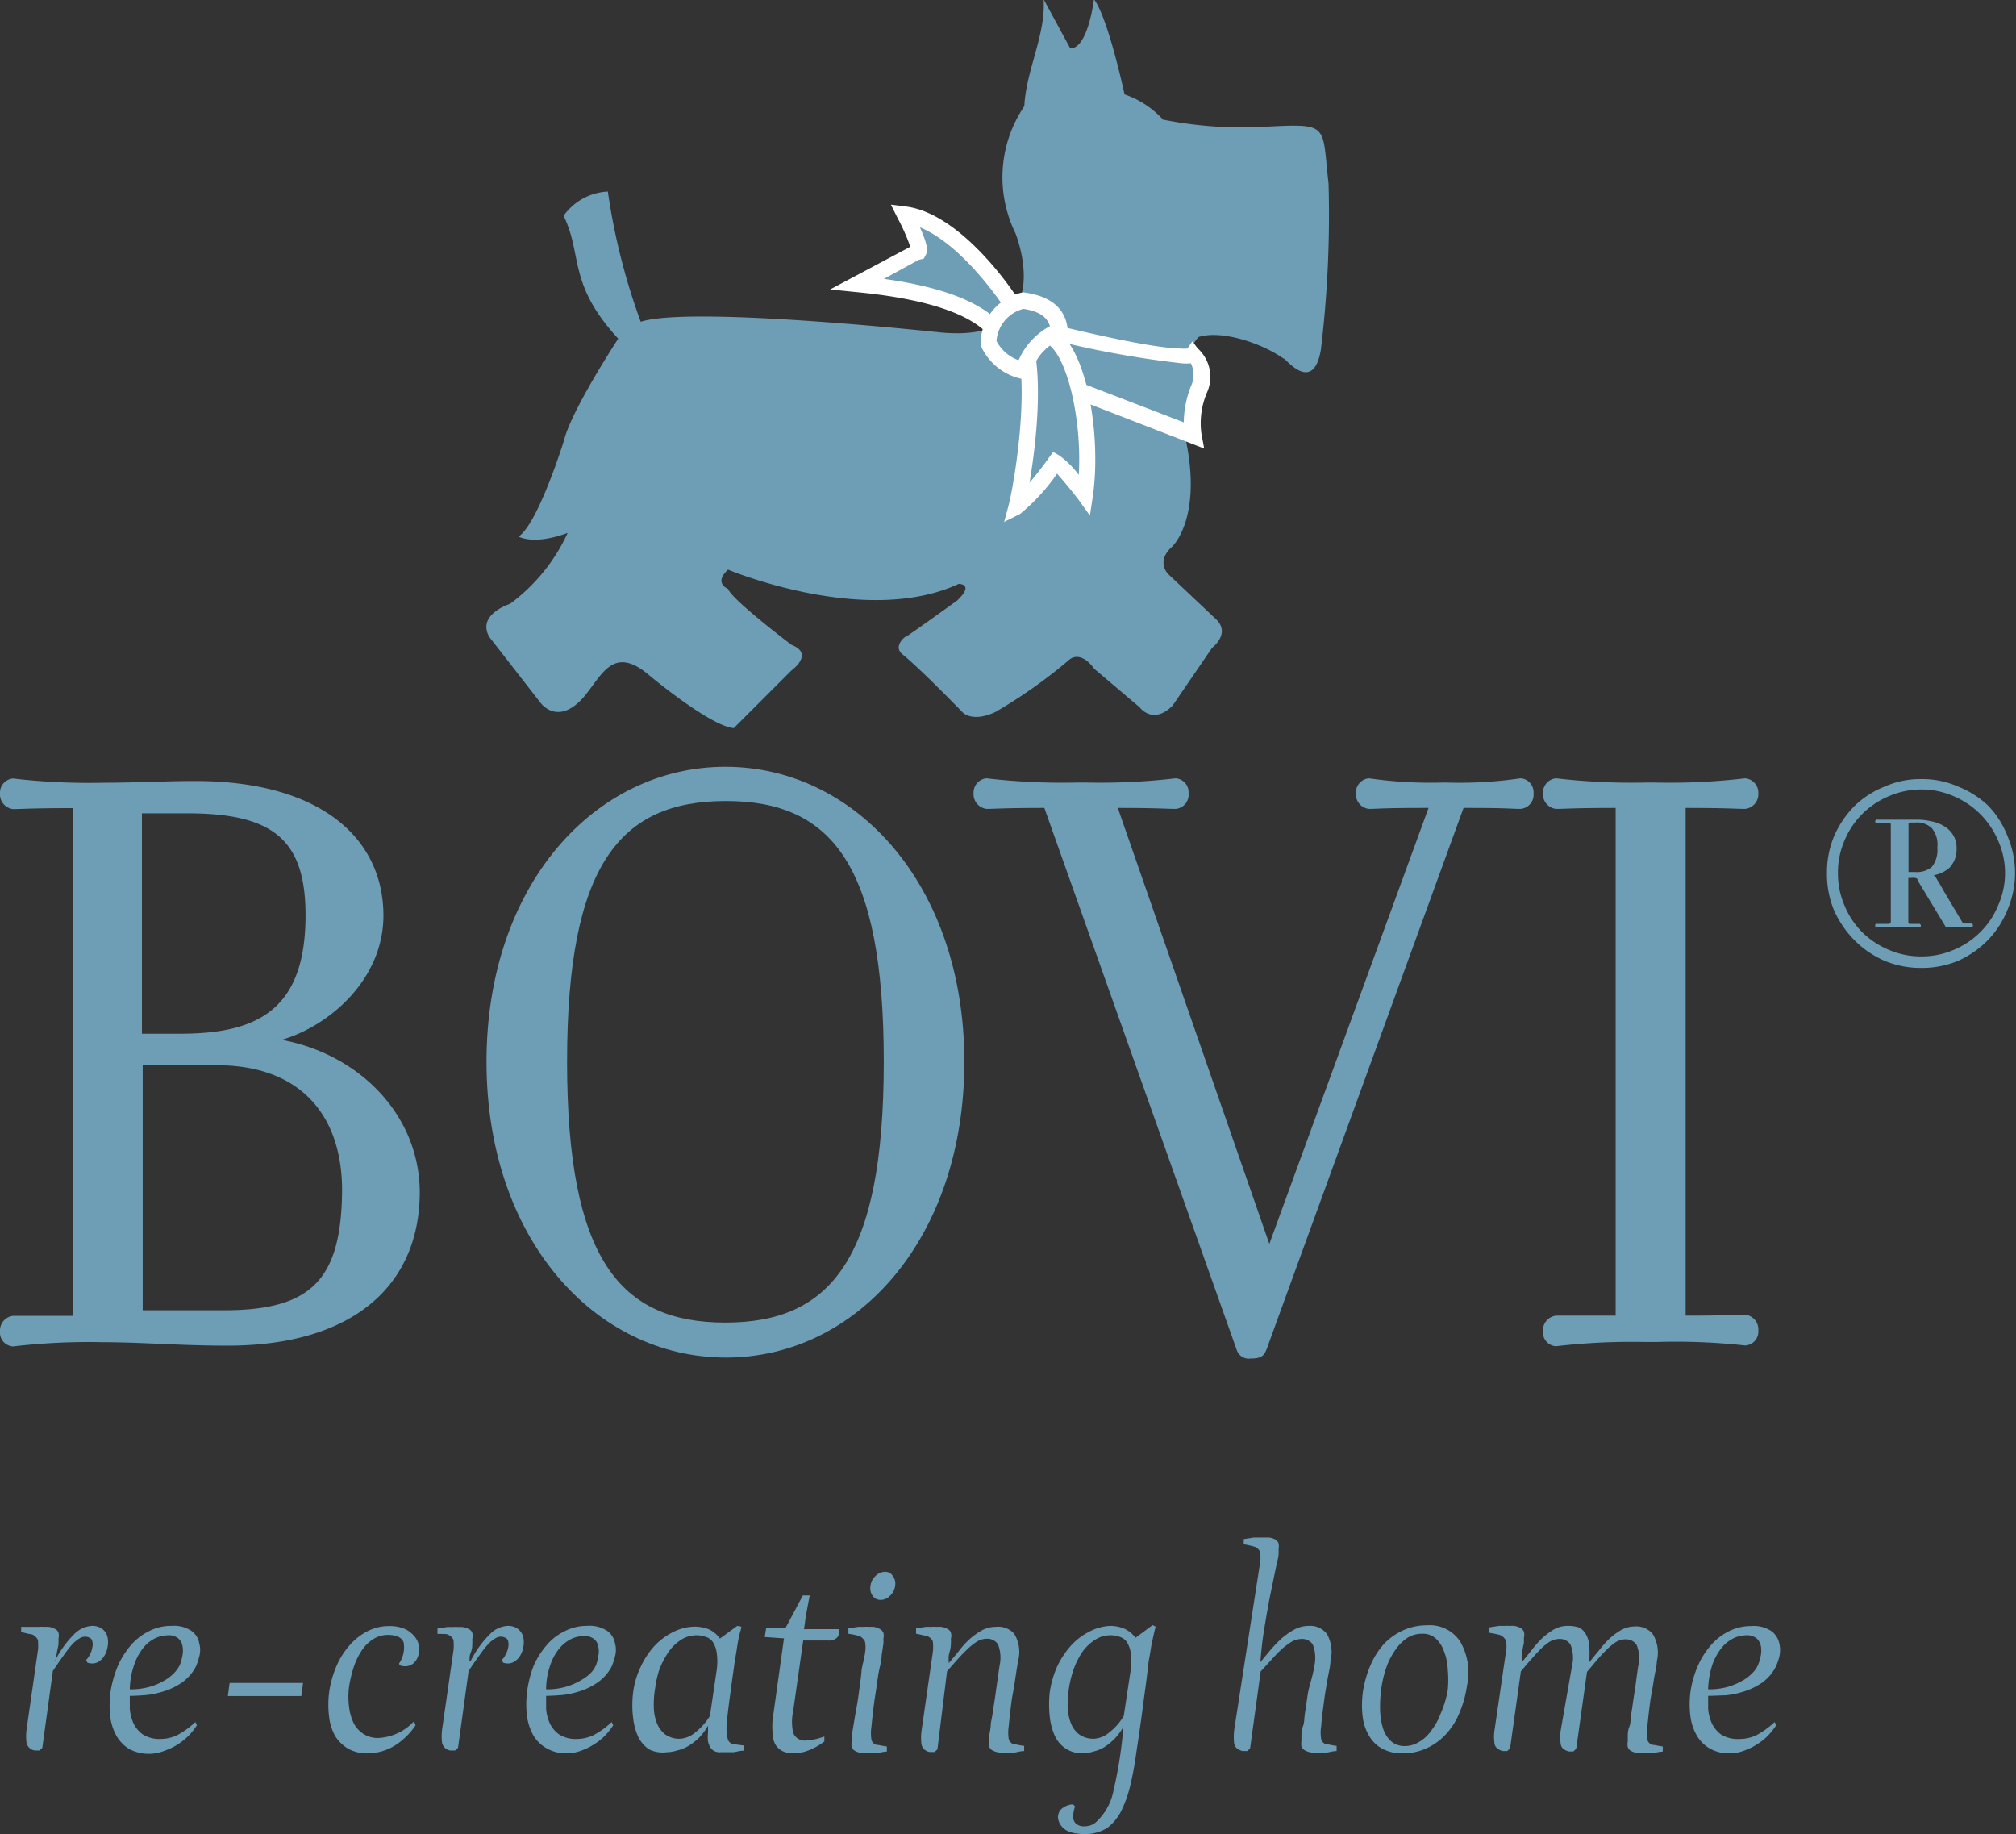 <svg id="Слой_1" data-name="Слой 1" xmlns="http://www.w3.org/2000/svg" viewBox="0 0 104.84 95.37"><rect x="0" y="0" width="104.84" height="95.37" fill="#333333" stroke="none"/><defs><style>.cls-1{fill:#6e9db6;fill-rule:evenodd;}.cls-2{fill:#fff;}.cls-3{fill:none;stroke:#fff;stroke-miterlimit:3.86;stroke-width:0.41px;}</style></defs><path class="cls-1" d="M8.12,88.38a5.22,5.22,0,0,1,1-1.38,1.42,1.42,0,0,1,.9-.42.87.87,0,0,1,.56.17.73.73,0,0,1,.26.41,1.18,1.18,0,0,1,0,.53,1.22,1.22,0,0,1-.19.49.9.9,0,0,1-.36.31.72.72,0,0,1-.5,0l-.06-.14a1,1,0,0,0,.2-.29,1,1,0,0,0,.12-.36.54.54,0,0,0,0-.31.23.23,0,0,0-.16-.2.5.5,0,0,0-.43,0,1.71,1.71,0,0,0-.46.36,5.67,5.67,0,0,0-.47.61c-.17.23-.34.48-.53.76l-.55,4-.15.14H7.06a.51.51,0,0,1-.43-.4,2.76,2.76,0,0,1,0-.68l.6-4.18a2.56,2.56,0,0,0,0-.38.3.3,0,0,0-.1-.24.51.51,0,0,0-.26-.17c-.13,0-.3-.07-.52-.1l0-.28L7,86.63l.31,0a.72.72,0,0,1,.19,0h.12a.84.84,0,0,1,.47.1.32.32,0,0,1,.2.21.5.5,0,0,1,0,.3,1.93,1.93,0,0,1,0,.27c0,.11-.05.26-.08.45s-.05.33-.07.47Z" transform="translate(-5.25 -2.04)"/><path class="cls-1" d="M12,89.88a3.52,3.52,0,0,0,1.1-.15,3.27,3.27,0,0,0,.77-.35,2.2,2.2,0,0,0,.5-.42,1.44,1.44,0,0,0,.25-.39,2.8,2.8,0,0,0,.12-.46,1.34,1.34,0,0,0,0-.49.67.67,0,0,0-.22-.39.79.79,0,0,0-.55-.16,1.6,1.6,0,0,0-.64.15,1.8,1.8,0,0,0-.61.48,2.75,2.75,0,0,0-.48.87A4.08,4.08,0,0,0,12,89.88Zm0,.34v.67a2.3,2.3,0,0,0,.18.73,1.5,1.5,0,0,0,.49.6,1.61,1.61,0,0,0,.95.24,2,2,0,0,0,.87-.21,4.36,4.36,0,0,0,.92-.67l.08.17a3.66,3.66,0,0,1-.44.55,3.24,3.24,0,0,1-1.26.78A2.17,2.17,0,0,1,12,93a1.92,1.92,0,0,1-.67-.66,2.68,2.68,0,0,1-.34-1A5.08,5.08,0,0,1,11,90a5.76,5.76,0,0,1,.38-1.34,4.51,4.51,0,0,1,.68-1.08,3,3,0,0,1,.95-.73,2.47,2.47,0,0,1,1.15-.27,1.65,1.65,0,0,1,1.06.27,1,1,0,0,1,.39.63,1.28,1.28,0,0,1,0,.7,3.3,3.3,0,0,1-.17.51,2.37,2.37,0,0,1-.69.81,3.39,3.39,0,0,1-.91.46,4.69,4.69,0,0,1-1,.22C12.55,90.2,12.26,90.22,12,90.22Z" transform="translate(-5.25 -2.04)"/><polygon class="cls-1" points="11.94 87.51 15.76 87.51 15.67 88.19 11.85 88.19 11.94 87.51"/><path class="cls-1" d="M26.86,91.75a3.6,3.6,0,0,1-1.12,1.08,2.74,2.74,0,0,1-1.36.38,2,2,0,0,1-1-.23,2,2,0,0,1-.68-.64,2.56,2.56,0,0,1-.33-1,5,5,0,0,1,0-1.33,5.31,5.31,0,0,1,.38-1.34,4,4,0,0,1,.68-1.08,3.1,3.1,0,0,1,.93-.73,2.4,2.4,0,0,1,1.12-.27,2,2,0,0,1,.87.17,1.48,1.48,0,0,1,.51.44,1,1,0,0,1,.19.55,1.05,1.05,0,0,1-.11.53.74.74,0,0,1-.35.35.78.78,0,0,1-.55,0L26,88.54a1.48,1.48,0,0,0,.24-1.1c-.09-.25-.36-.39-.82-.39a1.41,1.41,0,0,0-.76.22,2,2,0,0,0-.59.58,3.62,3.62,0,0,0-.42.86,6.71,6.71,0,0,0-.25,1.05,4,4,0,0,0,0,1,2.65,2.65,0,0,0,.23.85,1.44,1.44,0,0,0,.51.58,1.35,1.35,0,0,0,.78.22,2.7,2.7,0,0,0,1.86-.87Z" transform="translate(-5.25 -2.04)"/><path class="cls-1" d="M29.74,88.38a5.22,5.22,0,0,1,1-1.38,1.39,1.39,0,0,1,.91-.42.86.86,0,0,1,.55.17.78.78,0,0,1,.26.41,1.18,1.18,0,0,1,0,.53,1.22,1.22,0,0,1-.19.49.87.87,0,0,1-.37.31.69.69,0,0,1-.49,0l-.06-.14a1,1,0,0,0,.2-.29,1.22,1.22,0,0,0,.13-.36.8.8,0,0,0,0-.31.25.25,0,0,0-.17-.2.5.5,0,0,0-.43,0,1.57,1.57,0,0,0-.46.36,5.67,5.67,0,0,0-.47.61c-.17.23-.34.48-.53.76l-.55,4-.15.14h-.25a.51.51,0,0,1-.43-.4,2.76,2.76,0,0,1,0-.68l.6-4.18a2.56,2.56,0,0,0,0-.38.32.32,0,0,0-.09-.24.58.58,0,0,0-.28-.17A4.59,4.59,0,0,0,28,87l0-.28.51-.08.32,0a.72.72,0,0,1,.19,0h.12a.84.84,0,0,1,.47.1.32.32,0,0,1,.2.21.5.5,0,0,1,0,.3,1.93,1.93,0,0,1,0,.27c0,.11,0,.26-.08.45s-.05.33-.07.47Z" transform="translate(-5.25 -2.04)"/><path class="cls-1" d="M33.65,89.88a3.54,3.54,0,0,0,1.09-.15,3.47,3.47,0,0,0,.77-.35A2.2,2.2,0,0,0,36,89a1.44,1.44,0,0,0,.25-.39,2.07,2.07,0,0,0,.11-.46,1,1,0,0,0,0-.49.61.61,0,0,0-.21-.39.79.79,0,0,0-.55-.16,1.57,1.57,0,0,0-.64.15,1.9,1.9,0,0,0-.61.48,2.75,2.75,0,0,0-.48.87A3.84,3.84,0,0,0,33.65,89.88Zm0,.34v.67a2.3,2.3,0,0,0,.18.73,1.5,1.5,0,0,0,.49.6,1.59,1.59,0,0,0,.94.24,2,2,0,0,0,.88-.21,4.36,4.36,0,0,0,.92-.67l.08.17a3.66,3.66,0,0,1-.44.55,3,3,0,0,1-.59.46,3,3,0,0,1-.67.32,2.06,2.06,0,0,1-.74.13,2,2,0,0,1-1-.25A1.87,1.87,0,0,1,33,92.3a2.87,2.87,0,0,1-.34-1,5.08,5.08,0,0,1,0-1.29A5.76,5.76,0,0,1,33,88.66a4.22,4.22,0,0,1,.68-1.08,2.88,2.88,0,0,1,.95-.73,2.46,2.46,0,0,1,1.14-.27,1.66,1.66,0,0,1,1.07.27,1,1,0,0,1,.39.63,1.28,1.28,0,0,1,0,.7,3.3,3.3,0,0,1-.17.51,2.29,2.29,0,0,1-.7.81,3.33,3.33,0,0,1-.9.46,4.69,4.69,0,0,1-1,.22C34.17,90.2,33.88,90.22,33.6,90.22Z" transform="translate(-5.25 -2.04)"/><path class="cls-1" d="M43.8,86.62c0,.13-.07.29-.11.47s-.08.4-.12.67-.1.58-.15.95-.12.84-.19,1.38c-.1.72-.16,1.25-.19,1.61a2.33,2.33,0,0,0,.06.78.36.36,0,0,0,.29.25l.53.07,0,.27c-.21,0-.39.07-.54.08l-.33,0-.21,0h-.13a.56.56,0,0,1-.46-.17.93.93,0,0,1-.18-.39,1.77,1.77,0,0,1,0-.46c0-.16,0-.28,0-.36h0a3,3,0,0,1-.47.63,3.1,3.1,0,0,1-.56.43,1.9,1.9,0,0,1-.58.23,1.78,1.78,0,0,1-.53.09A1.58,1.58,0,0,1,39,93a1.69,1.69,0,0,1-.57-.67,3.33,3.33,0,0,1-.26-1,5.36,5.36,0,0,1,0-1.25,4.33,4.33,0,0,1,.38-1.33,4.25,4.25,0,0,1,.71-1.1,3.39,3.39,0,0,1,1-.75,2.53,2.53,0,0,1,1.14-.28,2.1,2.1,0,0,1,.69.13,1.44,1.44,0,0,1,.6.49l.9-.66Zm-1.28,2.26a3.1,3.1,0,0,0,0-.91,1.41,1.41,0,0,0-.2-.55.68.68,0,0,0-.38-.27,1.27,1.27,0,0,0-.48-.08,1.47,1.47,0,0,0-.8.24,2.34,2.34,0,0,0-.64.62,4.69,4.69,0,0,0-.47.89,5.35,5.35,0,0,0-.23,1,5.05,5.05,0,0,0-.07,1,2.37,2.37,0,0,0,.17.84,1.39,1.39,0,0,0,.43.57,1.29,1.29,0,0,0,.76.22,1.35,1.35,0,0,0,.81-.34,3.25,3.25,0,0,0,.75-.85Z" transform="translate(-5.25 -2.04)"/><path class="cls-1" d="M47,85h.36c-.06.29-.11.58-.17.88s-.08.59-.13.87h1.81l0,.28a.35.35,0,0,1-.15.21.68.68,0,0,1-.43.1l-1.27,0L46.5,91a2.61,2.61,0,0,0,0,1.14.64.64,0,0,0,.68.4,2.91,2.91,0,0,0,.39-.05,3.47,3.47,0,0,0,.55-.16l0,.26a3.23,3.23,0,0,1-.76.44,2.28,2.28,0,0,1-.85.18,1.17,1.17,0,0,1-.61-.14.93.93,0,0,1-.35-.36,1.36,1.36,0,0,1-.12-.56,3.44,3.44,0,0,1,0-.7l.59-4.22-1-.07.07-.45h1Z" transform="translate(-5.25 -2.04)"/><path class="cls-1" d="M50.25,87.88a1.67,1.67,0,0,0,0-.38.34.34,0,0,0-.11-.24.5.5,0,0,0-.27-.17,3.92,3.92,0,0,0-.5-.1l0-.28.52-.08.31,0a.72.72,0,0,1,.19,0h.12a.82.82,0,0,1,.47.1.43.43,0,0,1,.21.21.6.6,0,0,1,0,.3,1.93,1.93,0,0,1,0,.27l-.09.6c0,.25-.08.52-.14.82s-.09.57-.13.84-.07.48-.1.65c-.08.6-.13,1.06-.16,1.39a2.27,2.27,0,0,0,0,.7.37.37,0,0,0,.27.26c.14,0,.31.06.53.08l0,.27c-.22,0-.39.07-.53.08l-.32,0-.18,0h-.12a.94.94,0,0,1-.47-.1.41.41,0,0,1-.21-.22.84.84,0,0,1,0-.28c0-.11,0-.2,0-.28.11-.65.19-1.16.26-1.53s.11-.71.15-1,.08-.56.1-.84S50.2,88.33,50.25,87.88ZM51.8,84.5a.85.85,0,0,1-.27.52.66.66,0,0,1-.48.21.5.5,0,0,1-.42-.21.69.69,0,0,1-.11-.52.79.79,0,0,1,.26-.51.69.69,0,0,1,.5-.22.45.45,0,0,1,.4.22A.64.64,0,0,1,51.8,84.5Z" transform="translate(-5.25 -2.04)"/><path class="cls-1" d="M58.2,88.39c-.05.27-.1.59-.16,1s-.12.7-.17,1c-.08.6-.13,1.06-.16,1.39a2.27,2.27,0,0,0,0,.7.41.41,0,0,0,.27.26c.14,0,.31.06.53.08l0,.27c-.21,0-.39.07-.52.08l-.33,0-.17,0h-.13a.94.94,0,0,1-.47-.1.36.36,0,0,1-.2-.22.64.64,0,0,1,0-.28c0-.11,0-.2,0-.28a4.56,4.56,0,0,0,.08-.49c0-.2.07-.44.11-.73s.1-.63.15-1,.12-.86.2-1.41a1.92,1.92,0,0,0-.08-1.12.66.66,0,0,0-.59-.29,1,1,0,0,0-.54.17,3.58,3.58,0,0,0-.54.45c-.18.17-.35.36-.52.55l-.46.52L54,93l-.15.14h-.25a.51.51,0,0,1-.43-.4,2.76,2.76,0,0,1,0-.68l.6-4.18a2.56,2.56,0,0,0,0-.38.32.32,0,0,0-.09-.24.6.6,0,0,0-.27-.17c-.13,0-.3-.07-.52-.1l0-.28.51-.08.32,0a.72.72,0,0,1,.19,0h.12a.82.82,0,0,1,.47.1.32.32,0,0,1,.2.21.5.5,0,0,1,0,.3,1.93,1.93,0,0,1,0,.27c0,.27-.09.47-.11.61s0,.27,0,.4h0l.5-.6a4.84,4.84,0,0,1,.56-.63,3.94,3.94,0,0,1,.65-.47,1.52,1.52,0,0,1,.75-.19A1.1,1.1,0,0,1,58,87,1.83,1.83,0,0,1,58.2,88.39Z" transform="translate(-5.25 -2.04)"/><path class="cls-1" d="M64.69,90.73c-.12.93-.24,1.75-.35,2.45A16.82,16.82,0,0,1,64,95a6.34,6.34,0,0,1-.47,1.26,2.6,2.6,0,0,1-.65.79,1.84,1.84,0,0,1-.55.26,2.25,2.25,0,0,1-1.06.07,1.83,1.83,0,0,1-.4-.09.94.94,0,0,1-.42-.3.81.81,0,0,1-.18-.43.6.6,0,0,1,.16-.44,1,1,0,0,1,.62-.26l.11.11a1.5,1.5,0,0,0-.1.58.48.48,0,0,0,.15.32.64.64,0,0,0,.47.13.87.87,0,0,0,.54-.19,3,3,0,0,0,.94-1.68,22.28,22.28,0,0,0,.51-3.3h0a2.92,2.92,0,0,1-1,1.06,1.9,1.9,0,0,1-.58.23,1.78,1.78,0,0,1-.53.09,1.58,1.58,0,0,1-.89-.25,1.62,1.62,0,0,1-.57-.67,3.33,3.33,0,0,1-.26-1,5.93,5.93,0,0,1,0-1.25,5,5,0,0,1,.38-1.33,4.55,4.55,0,0,1,.72-1.1,3.39,3.39,0,0,1,1-.75A2.53,2.53,0,0,1,63,86.58a2,2,0,0,1,.68.13,1.48,1.48,0,0,1,.62.49l.89-.66.16.08c-.07.24-.12.5-.18.76s-.09.54-.15.85-.09.68-.14,1.08S64.76,90.19,64.69,90.73Zm-.64-1.85a2.83,2.83,0,0,0,0-.91,1.41,1.41,0,0,0-.2-.55.68.68,0,0,0-.38-.27,1.27,1.27,0,0,0-.48-.08,1.44,1.44,0,0,0-.8.24,2.38,2.38,0,0,0-.65.62,4.13,4.13,0,0,0-.45.89,5.42,5.42,0,0,0-.25,1,7.15,7.15,0,0,0-.07,1,2.6,2.6,0,0,0,.18.84,1.31,1.31,0,0,0,.43.57,1.29,1.29,0,0,0,.76.22,1.35,1.35,0,0,0,.81-.34,3,3,0,0,0,.74-.85Z" transform="translate(-5.25 -2.04)"/><path class="cls-1" d="M73.6,88.67a1.92,1.92,0,0,0-.08-1.12.66.66,0,0,0-.58-.29,1.1,1.1,0,0,0-.56.17,3.74,3.74,0,0,0-.57.45c-.18.17-.35.36-.52.55l-.48.52-.55,4-.15.14h-.24c-.27-.07-.41-.21-.44-.4a3.36,3.36,0,0,1,0-.68l1.36-8.78a1.75,1.75,0,0,0,0-.38.32.32,0,0,0-.09-.24.45.45,0,0,0-.27-.16,4.45,4.45,0,0,0-.5-.11l0-.27.52-.08.31,0h.32a.85.85,0,0,1,.47.09.38.38,0,0,1,.19.21.75.75,0,0,1,0,.3,1.93,1.93,0,0,1,0,.27c0,.14-.08.41-.16.8s-.18.87-.29,1.41-.2,1.1-.3,1.7-.15,1.16-.2,1.7h0l.5-.6a7.25,7.25,0,0,1,.6-.63,4.08,4.08,0,0,1,.67-.47,1.61,1.61,0,0,1,.76-.19,1.08,1.08,0,0,1,.94.43,1.89,1.89,0,0,1,.18,1.38c0,.27-.09.59-.16,1s-.12.7-.16,1c-.08.6-.14,1.06-.16,1.39a2,2,0,0,0,0,.7.37.37,0,0,0,.27.26c.13,0,.31.06.53.08l0,.27c-.22,0-.39.07-.53.08l-.32,0-.18,0h-.12a.91.91,0,0,1-.47-.1.41.41,0,0,1-.21-.22.84.84,0,0,1,0-.28c0-.11,0-.2,0-.28s0-.3.08-.49.06-.44.11-.73.09-.63.15-1S73.52,89.22,73.6,88.67Z" transform="translate(-5.25 -2.04)"/><path class="cls-1" d="M80.54,89.92a5.52,5.52,0,0,0,0-1.07,2.9,2.9,0,0,0-.19-.93,1.62,1.62,0,0,0-.43-.68,1,1,0,0,0-.73-.25,1.39,1.39,0,0,0-.79.24,2.42,2.42,0,0,0-.62.65,3.68,3.68,0,0,0-.45.91,5.93,5.93,0,0,0-.24,1,7,7,0,0,0-.07,1.11,3.58,3.58,0,0,0,.15,1,1.55,1.55,0,0,0,.41.67,1.08,1.08,0,0,0,.74.26,1.39,1.39,0,0,0,.72-.21,1.91,1.91,0,0,0,.63-.58,3.24,3.24,0,0,0,.5-.9A5.32,5.32,0,0,0,80.54,89.92Zm1-.23a5.67,5.67,0,0,1-.4,1.43,3.65,3.65,0,0,1-.71,1.11,3.19,3.19,0,0,1-1,.72,3,3,0,0,1-1.25.26,2.15,2.15,0,0,1-1-.22,1.73,1.73,0,0,1-.7-.64,2.54,2.54,0,0,1-.36-1,5.08,5.08,0,0,1,0-1.29,5.67,5.67,0,0,1,.4-1.43,4.12,4.12,0,0,1,.7-1.11,3.28,3.28,0,0,1,1-.71,3,3,0,0,1,1.23-.26,1.9,1.9,0,0,1,1.74.85A3.23,3.23,0,0,1,81.54,89.69Z" transform="translate(-5.25 -2.04)"/><path class="cls-1" d="M87,88.67a1.84,1.84,0,0,0-.08-1.12.66.66,0,0,0-.58-.29,1,1,0,0,0-.54.17,3,3,0,0,0-.52.45c-.17.17-.33.36-.5.55s-.3.36-.44.52l-.56,4-.15.14H83.4c-.26-.07-.41-.21-.43-.4a2.27,2.27,0,0,1,0-.68l.61-4.18a1.34,1.34,0,0,0,0-.38.34.34,0,0,0-.11-.24.5.5,0,0,0-.27-.17,5.12,5.12,0,0,0-.51-.1l0-.28.51-.08.31,0a.8.8,0,0,1,.19,0h.12a.86.86,0,0,1,.48.1.37.37,0,0,1,.2.21.59.59,0,0,1,0,.3c0,.1,0,.19,0,.27-.06.27-.09.47-.11.61s0,.27,0,.4h0l.49-.6a5.64,5.64,0,0,1,.55-.63,3.75,3.75,0,0,1,.62-.47,1.45,1.45,0,0,1,.73-.19,1.93,1.93,0,0,1,.51.06.74.74,0,0,1,.37.28,1.2,1.2,0,0,1,.22.58,3.88,3.88,0,0,1,0,1h0c.15-.19.31-.39.49-.6a5.64,5.64,0,0,1,.55-.63,3.44,3.44,0,0,1,.63-.47,1.46,1.46,0,0,1,.74-.19,1.07,1.07,0,0,1,.93.43,1.88,1.88,0,0,1,.19,1.38c0,.27-.1.59-.16,1s-.12.7-.17,1c-.08.6-.13,1.06-.16,1.39a2.27,2.27,0,0,0,0,.7.39.39,0,0,0,.27.26c.14,0,.31.06.53.08l0,.27c-.21,0-.39.07-.53.08l-.32,0-.18,0h-.12a.94.94,0,0,1-.47-.1.36.36,0,0,1-.2-.22.64.64,0,0,1,0-.28c0-.11,0-.2,0-.28s0-.3.08-.49.06-.44.11-.73.09-.63.15-1,.12-.86.2-1.41a1.84,1.84,0,0,0-.08-1.12.66.66,0,0,0-.58-.29,1,1,0,0,0-.54.17,3.48,3.48,0,0,0-.52.45c-.17.17-.34.36-.5.55s-.3.36-.44.52l-.56,4-.15.14h-.24c-.26-.07-.4-.21-.42-.4a2.71,2.71,0,0,1,0-.68Z" transform="translate(-5.25 -2.04)"/><path class="cls-1" d="M94.08,89.88a3.57,3.57,0,0,0,1.1-.15,3.69,3.69,0,0,0,.77-.35,2.2,2.2,0,0,0,.5-.42,1.17,1.17,0,0,0,.24-.39,2.06,2.06,0,0,0,.13-.46,1.34,1.34,0,0,0,0-.49.73.73,0,0,0-.22-.39.81.81,0,0,0-.56-.16,1.56,1.56,0,0,0-.63.15,1.8,1.8,0,0,0-.61.48,3,3,0,0,0-.49.87A4.39,4.39,0,0,0,94.08,89.88Zm0,.34c0,.19,0,.41,0,.67a2.3,2.3,0,0,0,.18.73,1.56,1.56,0,0,0,.48.6,1.63,1.63,0,0,0,1,.24,2,2,0,0,0,.88-.21,4.63,4.63,0,0,0,.92-.67l.08.17a4.42,4.42,0,0,1-.44.55,3.33,3.33,0,0,1-.59.46,3.18,3.18,0,0,1-.67.32,2.08,2.08,0,0,1-.75.13,2,2,0,0,1-1-.25,1.84,1.84,0,0,1-.67-.66,2.68,2.68,0,0,1-.34-1,5.08,5.08,0,0,1,0-1.29,5.31,5.31,0,0,1,.38-1.34,4.22,4.22,0,0,1,.68-1.08,3,3,0,0,1,.94-.73,2.53,2.53,0,0,1,1.15-.27,1.66,1.66,0,0,1,1.07.27,1.09,1.09,0,0,1,.4.63,1.51,1.51,0,0,1,0,.7,3.12,3.12,0,0,1-.18.51,2.34,2.34,0,0,1-.68.81,3.54,3.54,0,0,1-.91.46,4.69,4.69,0,0,1-1,.22C94.61,90.2,94.31,90.22,94,90.22Z" transform="translate(-5.25 -2.04)"/><path class="cls-1" d="M105.79,47.55c.06,0,.13.1.21.25a5.5,5.5,0,0,1,.28.48l1,1.68a.16.16,0,0,0,.17.1h.32s.08,0,.08.1a.07.07,0,0,1-.08.08h-1.27a.11.11,0,0,1-.11-.08L105,47.86c0-.1-.08-.16-.15-.17a.68.68,0,0,0-.21,0h-.15v2.27c0,.08,0,.12.11.12h.47s.07,0,.07.1,0,.08-.07.08h-2.21c-.06,0-.09,0-.09-.08s0-.1.09-.1h.6a.11.11,0,0,0,.12-.12v-5c0-.09,0-.13-.12-.13h-.6c-.06,0-.09,0-.09-.08a.08.08,0,0,1,.09-.09h2.07a3.19,3.19,0,0,1,.77.09,1.8,1.8,0,0,1,.65.25,1.3,1.3,0,0,1,.47.46,1.25,1.25,0,0,1,.18.7,1.37,1.37,0,0,1-.37,1A1.65,1.65,0,0,1,105.79,47.55Zm-1.29-.17h.33a1.2,1.2,0,0,0,.89-.27,1.43,1.43,0,0,0,.28-1,1.35,1.35,0,0,0-.28-1,1.12,1.12,0,0,0-.89-.3h-.22c-.08,0-.11,0-.11.12Z" transform="translate(-5.25 -2.04)"/><path class="cls-1" d="M100.26,47.43a4.85,4.85,0,0,1,.37-1.91,5.13,5.13,0,0,1,1.07-1.58,4.79,4.79,0,0,1,1.56-1,4.54,4.54,0,0,1,1.91-.39,4.6,4.6,0,0,1,1.91.39,4.84,4.84,0,0,1,1.57,1,4.75,4.75,0,0,1,1,1.58,4.87,4.87,0,0,1,0,3.82,4.87,4.87,0,0,1-1,1.56A5.05,5.05,0,0,1,107.08,52a4.92,4.92,0,0,1-1.91.37,4.85,4.85,0,0,1-1.91-.37,5,5,0,0,1-1.56-1.06,5.28,5.28,0,0,1-1.07-1.56A4.89,4.89,0,0,1,100.26,47.43Zm.57,0a4.18,4.18,0,0,0,.34,1.69,4.27,4.27,0,0,0,.92,1.39,4.38,4.38,0,0,0,1.39.92,4.18,4.18,0,0,0,1.69.34,4.14,4.14,0,0,0,1.68-.34,4.23,4.23,0,0,0,1.38-.92,4.14,4.14,0,0,0,.93-1.39,4.12,4.12,0,0,0,0-3.37,4.35,4.35,0,0,0-2.31-2.31,4.14,4.14,0,0,0-1.68-.35,4.19,4.19,0,0,0-1.69.35,4.26,4.26,0,0,0-2.31,2.31A4.17,4.17,0,0,0,100.83,47.42Z" transform="translate(-5.25 -2.04)"/><path class="cls-1" d="M16.9,70.17H12.67V57.43h3.87c4.28,0,6.5,2.55,6.5,6.51C23,68.58,21.45,70.17,16.9,70.17Zm3-14.06c2.6-.77,5.29-3.23,5.29-6.46,0-4-3.24-7-9.79-7-1.59,0-3.09.09-4.82.09a33.85,33.85,0,0,1-4.65-.22.74.74,0,0,0-.68.77.77.77,0,0,0,.68.82c.46,0,.92-.05,3.1-.05v26.4c-2.18,0-2.64,0-3.1,0a.77.77,0,0,0-.68.82.72.72,0,0,0,.68.77,33.85,33.85,0,0,1,4.65-.22c2.05,0,4,.18,6.5.18,6.6,0,10-3.19,10-8C27.05,59.94,23.86,56.84,19.9,56.11Zm-5.27-.32h-2V44.33H15c4.55,0,6.14,1.45,6.14,5.32C21.13,54.52,18.68,55.79,14.63,55.79Z" transform="translate(-5.25 -2.04)"/><path class="cls-1" d="M55.4,57.25c0-9.19-5.65-15.34-12.43-15.34S30.55,48.06,30.55,57.25,36.19,72.63,43,72.63,55.4,66.44,55.4,57.25Zm-4.19,0c0,10.28-2.78,13.56-8.24,13.56s-8.23-3.28-8.23-13.56S37.51,43.69,43,43.69,51.21,47,51.21,57.25Z" transform="translate(-5.25 -2.04)"/><path class="cls-1" d="M81.36,44.05h.32c2,0,2.18.05,2.64.05a.74.74,0,0,0,.68-.82.72.72,0,0,0-.68-.77,21.69,21.69,0,0,1-3.82.22h-.23a22.49,22.49,0,0,1-3.83-.22.75.75,0,0,0-.68.77.77.77,0,0,0,.68.82c.46,0,.6-.05,2.83-.05h.27L71.26,66.72,63.38,44.05c2.1,0,2.55.05,3,.05a.74.74,0,0,0,.68-.82.72.72,0,0,0-.68-.77,33.22,33.22,0,0,1-4.6.22H61.2a33.4,33.4,0,0,1-4.64-.22.74.74,0,0,0-.68.77.77.77,0,0,0,.68.82c.45,0,.86-.05,3-.05l10,28.17a.66.66,0,0,0,.73.46c.55,0,.68-.14.82-.46Z" transform="translate(-5.25 -2.04)"/><path class="cls-1" d="M92.91,70.45V44.05c2.18,0,2.64.05,3.09.05a.77.77,0,0,0,.69-.82.75.75,0,0,0-.69-.77,33.4,33.4,0,0,1-4.64.22h-.55a33.76,33.76,0,0,1-4.64-.22.75.75,0,0,0-.68.77.77.77,0,0,0,.68.82c.46,0,.92-.05,3.1-.05v26.4c-2.18,0-2.64,0-3.1,0a.77.77,0,0,0-.68.82.72.72,0,0,0,.68.77,33.76,33.76,0,0,1,4.64-.22h.55A33.4,33.4,0,0,1,96,72a.72.72,0,0,0,.69-.77A.77.77,0,0,0,96,70.4C95.55,70.4,95.09,70.45,92.91,70.45Z" transform="translate(-5.25 -2.04)"/><path class="cls-1" d="M73.94,20.23a58.57,58.57,0,0,0,.4-8.64c-.37-3.2.14-3.13-3.71-2.94a21,21,0,0,1-4.9-.39,4.78,4.78,0,0,0-2-1.31S62.89,3,62.14,2c0,0-.3,2.56-1.23,2.56L59.52,2c.13,1.82-.92,3.73-1,5.56a6.58,6.58,0,0,0-.47,6.59s2.36,5.74-3.85,5.18c0,0-13-1.41-15.63-.56A33.41,33.41,0,0,1,36.86,12a3,3,0,0,0-2.3,1.26c1,2.05.2,3.52,2.84,6.39,0,0-2.43,3.7-2.82,5.29,0,0-1.33,4.3-2.36,5,0,0,.77.47,2.55-.19a9.49,9.49,0,0,1-3,3.69S30,34,30.71,35.18l2.64,3.39s.85,1.22,2.17-.19c1-1.1,1.54-2.9,3.5-1.22,0,0,3.16,2.64,4.39,2.74l3-3s1.21-.86,0-1.33c0,0-3.11-2.35-3.3-2.91,0,0-.77-.29,0-1,0,0,7.15,3,12,.74,0,0,.84,0-.09.87,0,0-2.62,1.89-2.64,1.86s-.73.51-.19.94c.95.77,3.11,3,3.11,3s.48.56,1.7,0a26.13,26.13,0,0,0,3.85-2.72s.55-.56,1.31.47l2.36,2s.68.94,1.71-.09l2.05-3s1-.75.2-1.5L66,31.89s-.66-.64.19-1.41c0,0,1.68-1.5.65-5.92,0,0-.39-3.88.75-5,1.2-.37,3.27.32,4.42,1.13C72,20.55,73.53,22.63,73.94,20.23Z" transform="translate(-5.25 -2.04)"/><path class="cls-1" d="M67.32,20.45a1.58,1.58,0,0,1,.25,1.88,4.61,4.61,0,0,0-.29,2.35l-8.07-3.15-1.16-2.68S66.82,21.16,67.32,20.45Z" transform="translate(-5.25 -2.04)"/><path class="cls-2" d="M67.84,25.35l-9-3.49-1.58-3.65.84.23c.07,0,6.55,1.72,8.56,1.72h0a1.25,1.25,0,0,0,.34,0l.26-.37.27.36A2,2,0,0,1,68,22.49a4.07,4.07,0,0,0-.27,2.11l.14.75ZM59.53,21.2,66.81,24a5.29,5.29,0,0,1,.37-1.87,1.38,1.38,0,0,0,0-1.2,2.59,2.59,0,0,1-.48,0h0a51,51,0,0,1-7.93-1.54l.75,1.73Z" transform="translate(-5.25 -2.04)"/><path class="cls-3" d="M57.83,20.19" transform="translate(-5.25 -2.04)"/><path class="cls-1" d="M61.66,27.79a10.8,10.8,0,0,0-1.51-1.69,14.06,14.06,0,0,1-2,2.33c.29-1.09,1.36-7.09.11-9.42l1.46.39C61.28,19.93,62.14,24.54,61.66,27.79Z" transform="translate(-5.25 -2.04)"/><path class="cls-2" d="M57.46,29.22l.24-.9c.33-1.28,1.27-7,.14-9.11l-.46-.86,2.4.64c2,.66,2.76,5.75,2.3,8.86l-.15,1L61.32,28c-.36-.47-.8-1-1.1-1.33a10.12,10.12,0,0,1-1.93,2.1l-.83.41Zm1.45-9.59c.61,2.13.21,5.56-.12,7.51.33-.39.7-.86,1-1.29l.23-.31.33.19a4.88,4.88,0,0,1,1,1c.18-3-.68-6.53-1.8-6.9l-.63-.17Z" transform="translate(-5.25 -2.04)"/><path class="cls-1" d="M58.58,19c.22.32-3-5.39-6.26-5.82,0,0,1,1.89.68,1.93l-3.15,1.68c2.65.26,6.6.89,7.62,3.08C57.73,20.45,58.58,19,58.58,19Z" transform="translate(-5.25 -2.04)"/><path class="cls-2" d="M57.64,20.44h-.27l-.28-.37c-.7-1.48-3.14-2.44-7.28-2.84l-1.39-.14,4.17-2.22a10.31,10.31,0,0,0-.65-1.47l-.36-.72.8.1c2.95.39,5.89,4.67,6.51,6l0,.05h0a1,1,0,0,1,.09.28l0,.39h-.18c-.32.49-.75,1-1.17,1Zm-6.42-3.9c3.52.49,5.66,1.46,6.51,2.93a4.08,4.08,0,0,0,.36-.47c-.55-1-2.73-4.21-5-5.14.49,1.09.38,1.3.3,1.44l-.1.19-.26.06-1.83,1Z" transform="translate(-5.25 -2.04)"/><path class="cls-1" d="M58.53,21.34a3.06,3.06,0,0,1,1.79-2.15c-.09-.86-.69-1.37-1.79-1.53a2.32,2.32,0,0,0-1.89,2.18A2.58,2.58,0,0,0,58.53,21.34Z" transform="translate(-5.25 -2.04)"/><path class="cls-2" d="M58.89,21.85l-.45-.1A3,3,0,0,1,56.25,20l0-.11,0-.12a2.74,2.74,0,0,1,2.21-2.53c1.8.23,2.23,1.16,2.31,1.9l0,.27-.23.14c-1,.56-1.5,1.17-1.58,1.83l-.06.46Zm-1.82-2.08a2.11,2.11,0,0,0,1.15,1A3.7,3.7,0,0,1,59.85,19c-.11-.37-.42-.76-1.38-.9a1.87,1.87,0,0,0-1.4,1.69Z" transform="translate(-5.25 -2.04)"/></svg>